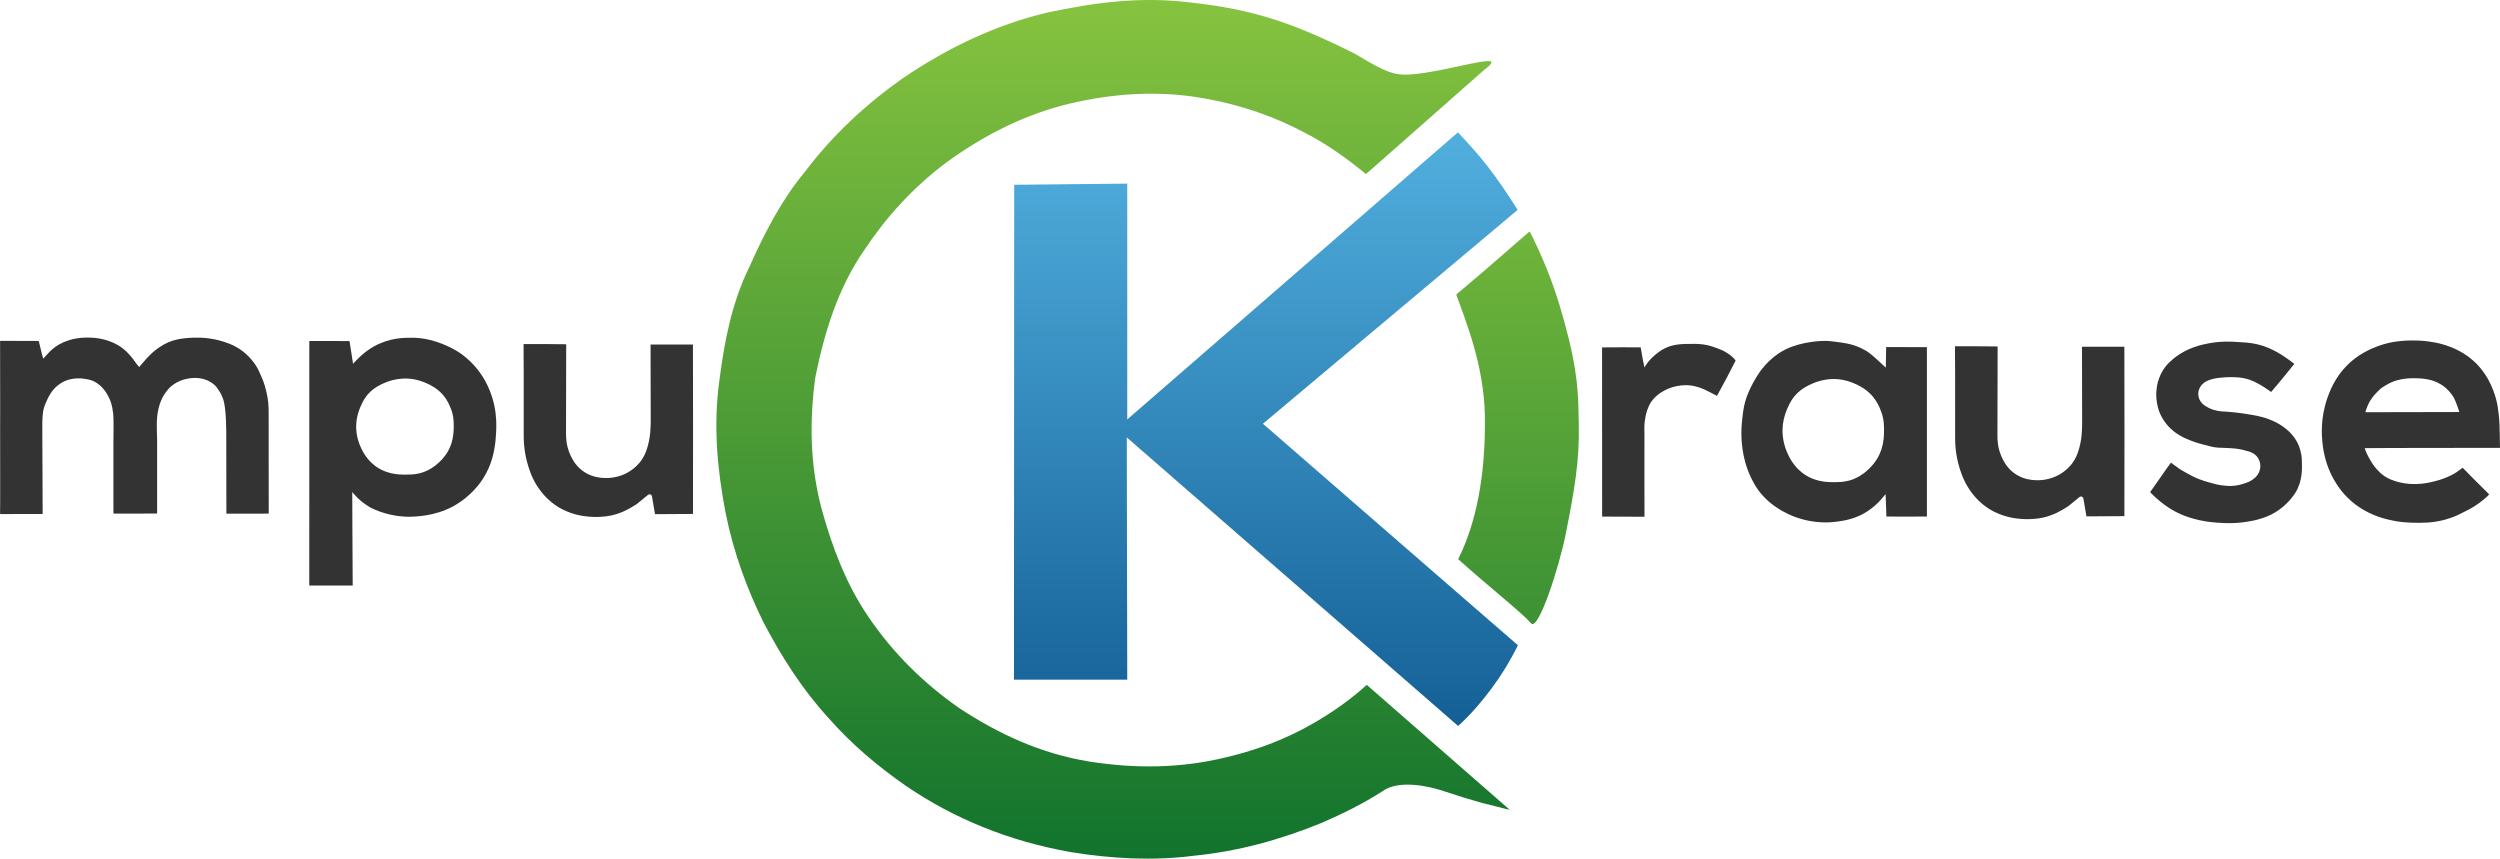 <?xml version="1.0" encoding="UTF-8"?><svg id="a" xmlns="http://www.w3.org/2000/svg" xmlns:xlink="http://www.w3.org/1999/xlink" viewBox="0 0 1529.67 525.39"><defs><style>.e{fill:url(#c);}.f{fill:#333;}.g{fill:url(#b);}.h{fill:url(#d);}</style><linearGradient id="b" x1="774.58" y1="444.2" x2="774.58" y2="80.99" gradientTransform="matrix(1, 0, 0, 1, 0, 0)" gradientUnits="userSpaceOnUse"><stop offset="0" stop-color="#146096"/><stop offset="1" stop-color="#51afde"/></linearGradient><linearGradient id="c" x1="928.55" y1="381.83" x2="928.55" y2="141.6" gradientTransform="matrix(1, 0, 0, 1, 0, 0)" gradientUnits="userSpaceOnUse"><stop offset="0" stop-color="#3c9134"/><stop offset="1" stop-color="#70b53b"/></linearGradient><linearGradient id="d" x1="681.07" y1="525.39" x2="681.07" y2="0" gradientTransform="matrix(1, 0, 0, 1, 0, 0)" gradientUnits="userSpaceOnUse"><stop offset="0" stop-color="#11732d"/><stop offset="1" stop-color="#86c33f"/></linearGradient></defs><path class="g" d="M689.63,368.39c-.08-43.36-.19-100.74-.19-100.74l202.73,176.55c7.83-7.09,14.4-14.77,20.57-23.09,6.03-8.14,11.52-17.06,16.02-26.31-14.48-12.56-28.97-25.13-43.45-37.69l-112.57-97.84,155.76-130.77,.09-.07c-6.21-9.83-11.67-17.96-18.26-26.52-5.59-7.26-11.72-13.92-18.28-20.93-5.67,4.92-202.32,175.65-202.32,175.65V112.35l-69.18,.71-.14,302.82h69.32s-.04-21.16-.09-47.49Z"/><path class="e" d="M935.96,141.6c-9.46,7.93-21.87,19.32-44.92,38.59,5.91,16.74,16.8,42.71,17.51,73.91,.56,37.41-5.5,66.38-16.35,88.03,18.74,16.86,38.79,32.56,44.65,39.27,4.36,5,17.17-34.39,21.17-54.65,5.53-27.99,8.45-44.7,7.99-67.48-.37-18.44-.28-31.67-9.23-63.83-3.5-12.58-6.89-22.3-10.19-30.5-3.69-9.16-7.38-17-10.63-23.34"/><path class="h" d="M838.8,103.88c23.81-20.99,45.52-40.12,69.33-61.11,2.41-1.97,4.61-3.2,4.4-5.21-5.45-1.38-28.89,6.03-47.12,7.79-11.13,1.08-15.82,.05-35.96-12.24-37.84-18.95-61.98-27.21-100.14-31.48-32.05-4.12-60.6,.16-88.49,6.06-31.18,7.41-60.62,21.26-88.66,40.34-22.24,15.72-42.5,34.35-59.8,57.27-13.15,15.74-23.96,35.74-33.69,57.72-10.8,21.83-15.37,45.38-18.44,69.35-3.87,27.71-1.41,54.68,3.71,81.27,5.12,25.53,13.39,46.96,22.97,66.68,11.37,21.77,24.3,41.89,40.05,59.03,14.41,16.39,30.33,29.61,46.99,41.25,29.99,20.53,63.68,34.1,101.05,40.75,25.66,4.14,50.83,5.44,75.35,2.26,26.7-2.61,52.65-9.6,78.37-20.14,12.9-5.6,25.47-11.78,37.23-19.38,9.96-7.2,28.5-3.2,38.72,.4,14.17,4.52,8.61,2.85,22.39,6.88,1.79,.28,14.92,3.85,16.71,4.13-29.15-25.48-58.31-50.96-87.46-76.44-12.51,11.24-25.86,20.04-39.72,27.36-16.34,8.44-31.72,13.49-46.66,17.02-28.07,6.82-55.64,6.84-83.08,2.58-30.25-4.89-56.08-17.08-79.87-32.72-21.39-14.95-40.41-33.29-56.06-56.51-13.07-19.34-21.7-41.73-28.24-65.57-7.04-26.56-7.46-53.28-3.86-80.09,5.69-28.24,13.99-55.05,30.17-78.35,13.15-19.84,29.4-37.78,49.79-53.18,23.42-17.09,48.44-29.62,75.54-36.17,27.8-6.53,55.36-8.14,82.61-3.21,22.61,3.96,43.17,11.19,61.95,21.26,13.21,6.82,25.31,15.51,36.92,25.01l2.98-2.62Z"/><path class="f" d="M0,208.99q0-.44,.32-.44c4.94,0,16.56,.04,23.08,.08,.33,0,.33,0,.37,.24,.89,3.79,1.26,5.43,1.98,8.14,.09,.04,.28,1.08,.68,2.45,.64-.64,1.49-1.59,1.81-1.94,0,0,.43-.47,.8-.87,.88-.94,1.37-1.53,2.67-2.68,2.7-2.39,5.42-4.15,10.76-5.89,1.3-.42,7.47-2.17,15.67-1.32,3.62,.38,12.08,1.72,18.84,8.01,2.06,1.92,3.91,4.08,5.48,6.37,1.11,1.62,1.78,2.35,2.74,3.43,1.36-1.54,2.1-2.63,3.26-3.8,.65-.75,4.59-5.59,9.93-8.83,5.69-3.8,11.83-5.09,20.16-5.34,4.83-.14,12.91,.09,22.32,3.93,10.53,4.3,15.91,12.79,17.56,16.53,1.29,2.92,2.57,5.57,3.47,8.56,1.37,4.51,1.96,8.22,2.2,10.47,.39,3.76,.25,7.64,.28,9.71,0,.54,.01,1.13,.02,2.33,.01,3.06-.01,5.88,0,22.24,.01,16.71,.08,33.53,.04,33.53,0,.36,0,.36-.26,.36-.35,0-16.24,.1-25.49,.04q-.16,0-.17-.31c-.07-23.43-.09-35.88-.07-47.53,0-2.61,.06-17.42-2.04-22.59-.94-2.32-1.04-3.02-3.71-6.72-1.04-1.44-2.41-2.48-3.91-3.4-5.93-3.66-12.67-2.32-14.18-2.03-6.48,1.21-10.58,5.01-11.82,6.6-.92,1.18-4.13,4.52-5.81,11.74-1.5,6.5-.98,12.12-.83,19.3,0,18.42,0,35.29,0,44.26q0,.6-.39,.6c-7.07,0-16.29,.02-25.84,.04q-.5,0-.52-.39c0-6.39,0-11.71-.01-22.41,0-7.35,0-4.76,0-20.12,.04-9.11,.24-12.15-.09-18.1-.72-5.31-1.55-8.84-4.67-13.53-.92-1.19-4.56-6.68-11.35-7.65-.97-.14-8.77-2.15-16.06,2.41-5.69,3.56-7.87,9.03-9.24,12.13-1.8,4.06-2.24,7.25-2.08,19.23,.05,10.84,.07,15.84,.09,20.33,.07,15.91,.11,23.78,.11,27.64,0,.69,0,.7-.89,.69-7.03,0-20.39,.04-24.92,.04q-.25,0-.25-.57c0-.83,.02-1.5,.02-1.92,.01-.9,.02-1.73,.03-2.59,.03-2.2,.02-4.61,.02-5.51-.01-4.11,0-8.22,0-12.34-.08-36.16,0-34.11,0-40.87,0-8.26,0-33.11-.06-41.72Z"/><path class="f" d="M320.36,210.52c8.17-.05,17,0,26.08,.12-.08,11.58-.07,29.68-.11,54.55-.02,2.16,0,7.27,2.53,12.93,.94,2.1,2.86,6.25,7.16,9.62,7.42,5.81,16.37,4.9,19.58,4.35,3.02-.52,8.27-1.96,13-6.22,.8-.72,4.47-3.69,6.71-9.72,2.99-8.03,2.77-15.55,2.84-18.46-.07-35.83-.08-40.29-.09-46.88,6.87,.04,16.5,.05,25.93-.01,.05,23.54,.12,81.62,.02,103.66-8.86,.04-18.98,.11-23.23,.14-.24-1.68-1.15-6.91-1.78-10.48-.07-.41-.27-1.17-.81-1.52-.58-.37-1.56,0-1.73,.22-2.69,2.17-7.75,6.5-7.92,6.24-2.48,1.69-8.05,4.94-14.25,6.27-6.02,1.29-10.79,1.02-13.47,.83-3.45-.25-9.62-.96-16.64-4.48-1.83-.92-7.46-3.9-12.64-10.32s-7.08-12.21-8.29-16.04c-2.9-9.17-2.82-16.73-2.81-20.11,.08-36.43-.06-41.19-.09-54.69Z"/><path class="f" d="M980.25,212.56c7.88-.1,17.83-.07,23.62-.02,1.22,6.92,1.62,9.44,2.33,12.25,1.4-2.36,3.77-6.1,10.58-10.67,5.13-3.02,10.08-3.74,17.11-3.69,4.79-.09,7,.11,8.35,.32,3.7,.56,6.46,1.58,8.24,2.25,2.21,.83,4.15,1.56,6.42,3.08,1.33,.89,3.87,2.59,5.06,4.57-3.5,6.97-6.57,12.79-11.41,21.58-1.82-.92-2.15-1.23-7.36-3.76-2.29-1-5.35-2.31-9.47-2.69-.86-.08-3.99-.32-7.97,.51-5.63,1.18-9.31,3.76-10.12,4.34-1.3,.94-3.38,2.46-5.26,5.15-.46,.65-2.34,3.43-3.47,8.78-1.03,4.87-.79,8.79-.72,9.8,0,22.53-.04,41,.03,51.82-7.12-.03-14.61,0-25.92-.09-.06-23.25-.07-75.29-.04-103.54Z"/><path class="f" d="M1196.2,211.87c8.17-.05,17,0,26.08,.12-.08,11.58-.07,29.68-.11,54.55-.02,2.16,0,7.27,2.53,12.93,.94,2.1,2.86,6.25,7.16,9.62,7.42,5.81,16.37,4.9,19.58,4.35,3.02-.52,8.27-1.96,13-6.22,.8-.72,4.47-3.69,6.71-9.72,2.99-8.03,2.77-15.55,2.84-18.46-.07-35.83-.08-40.29-.09-46.88,6.87,.04,16.5,.05,25.93-.01,.05,23.54,.12,81.62,.02,103.66-8.86,.04-18.98,.11-23.23,.14-.24-1.68-1.15-6.91-1.78-10.48-.07-.41-.27-1.17-.81-1.52-.58-.37-1.56,0-1.73,.22-2.69,2.17-7.75,6.5-7.92,6.24-2.48,1.69-8.05,4.94-14.25,6.27-6.02,1.29-10.79,1.02-13.47,.83-3.45-.25-9.62-.96-16.64-4.48-1.83-.92-7.46-3.9-12.64-10.32-5.04-6.25-7.08-12.21-8.29-16.04-2.9-9.17-2.82-16.73-2.81-20.11,.08-36.43-.06-41.19-.09-54.69Z"/><path class="f" d="M1389.67,239.79c3.06-3.51,8.96-10.59,14.16-17.17-4.99-3.66-10.03-7.75-18.97-10.94-5.11-1.68-9.58-2.07-12.79-2.23-3.24-.16-8.35-.8-15.04-.15-7.03,.69-11.94,2.25-13.14,2.64-3.93,1.29-6.47,2.6-7.08,2.93-3.57,1.88-6.06,3.86-7.3,4.91-1.28,1.09-2.63,2.23-4.14,4.08-.97,1.19-2.87,3.74-4.26,7.47-.24,.63-1.05,2.87-1.48,5.95-.18,1.25-.43,3.57-.2,6.5,.33,4.24,1.47,7.34,1.76,8.11,.51,1.34,1.77,4.33,4.34,7.53,3.12,3.89,6.45,5.94,8.21,7,2.28,1.38,4.14,2.12,6.35,3.01,3.39,1.36,6.06,2.07,8.47,2.71,3.93,1.03,5.89,1.55,8.55,1.77,2.23,.18,2.75,0,7.26,.29,2.91,.18,4.1,.35,4.81,.46,2.03,.31,2.07,.36,4.04,.84,2.17,.53,4.11,1.14,4.49,1.36,.64,.36,1.94,.98,3.12,2.34,1.67,1.93,2.03,4.04,2.13,4.78,.08,.61,.22,2.15-.36,3.98-.47,1.48-1.2,2.46-1.58,2.97-1.12,1.48-2.33,2.28-3.15,2.82-1.58,1.03-2.91,1.49-4.56,2.04-1.2,.4-3.15,1.04-5.79,1.37-3.2,.39-5.65,.1-7.7-.15-2.82-.35-4.82-.91-7.85-1.76-2.04-.57-3.98-1.11-6.5-2.11-3.15-1.25-5.41-2.5-7.32-3.57-3.29-1.84-4.94-2.76-6.22-3.85-1.97-1.35-2.77-2.01-3.59-2.65-.84,1.12-1.83,2.59-2.76,3.8-4.96,7.01-6.71,9.62-9.97,14.25,.36,.42,1.21,1.3,3.41,3.38,2.16,1.82,3.38,2.92,5.22,4.26,3.49,2.55,6.42,4.09,7.09,4.44,.73,.38,3.69,1.9,7.85,3.29,.59,.2,3.08,1.03,6.47,1.78,3.21,.71,5.68,1.01,7.22,1.19,2.9,.34,5.11,.45,6.67,.52,1.68,.08,3.71,.17,6.35,.09,4.41-.12,7.83-.63,9.32-.88,2.16-.36,4.77-.79,8.09-1.85,2.25-.72,5.13-1.65,8.53-3.66,.68-.4,3.27-1.96,6.18-4.6,1.72-1.56,2.93-2.93,3.54-3.66,1.09-1.28,2.34-2.78,3.57-5.03,.36-.66,1.11-2.11,1.78-4.07,.13-.39,.74-2.2,1.17-4.85,.48-3,.45-5.31,.41-7.55-.05-2.65-.07-4.07-.44-6.06-.72-3.91-2.11-6.62-2.52-7.38-.27-.5-1.31-2.41-3.14-4.55-2.05-2.39-4.03-3.85-5.23-4.72-.37-.27-1.66-1.19-3.48-2.21-.55-.31-2.61-1.45-5.59-2.56-2.84-1.06-5.09-1.57-6.99-1.99-1.66-.37-3.1-.59-6-1.05-2.64-.42-4.51-.71-7.07-.99-3.46-.37-6.13-.54-6.13-.54-2.24-.14-2.98-.12-4.51-.39-2.07-.37-3.55-.9-4.2-1.15-.71-.27-1.86-.73-3.24-1.58-.92-.58-1.76-1.1-2.64-2.07-1.08-1.2-1.56-2.35-1.65-2.59-.57-1.4-.61-2.61-.61-3.07,0-.43,.04-1.98,.91-3.72,.79-1.58,1.86-2.48,2.36-2.89,1.1-.91,2.11-1.33,3.12-1.75,1.34-.56,2.4-.79,3.37-1.01,1.61-.35,2.79-.46,5.08-.65,1.38-.12,2.75-.23,4.62-.25,2.42-.03,4.22,.12,4.69,.16,1.2,.1,2.33,.2,3.84,.51,.76,.16,2.1,.47,3.72,1.04,1.89,.67,3.2,1.37,4.86,2.26,.38,.2,1.81,.91,3.73,2.18,3.36,2.21,3.61,2.44,4.3,2.94Z"/><path class="f" d="M299.35,238.21c-6.17-14.71-17-21.86-20.22-23.66-11.86-6.9-21.88-7.91-26.77-7.9-5.13,0-13.6-.14-23.58,5.29-7.18,4.18-10.59,8.47-12.76,10.64-.55-3.16-1.57-10.33-2.16-13.9-5.15-.04-15.21-.03-24.6-.05l-.03,149.66c11.51,0,18.34,0,26.58-.01-.03-13.12-.34-53.72-.28-57.2,1.29,1.36,3.64,4.96,11.02,9.43,8.55,4.31,16.73,5.5,22.7,5.67,4.93,0,16.66-.25,27.91-6.32,11.32-6.2,17.07-14.89,18.54-17.22,5.52-8.76,6.71-16.87,7.43-22.2,.44-6.33,2.12-18.19-3.78-32.23Zm-21.82,25.63c-.08,1.13-.19,2.76-.64,4.86-.41,1.91-.91,3.29-1.03,3.61-.64,1.76-1.36,3.13-1.89,4.03-.2,.34-1.06,1.81-2.49,3.56-.22,.27-1.13,1.37-2.49,2.68-1.66,1.59-3.06,2.61-3.38,2.84-1.79,1.29-3.28,2.05-3.71,2.26-1.59,.79-2.91,1.25-3.54,1.45-.57,.18-2.11,.66-4.19,.96-1.5,.22-2.55,.24-4.66,.29-1.79,.04-3.18,.07-5.08-.08-1.3-.1-2.94-.23-5.06-.73-2.17-.51-3.76-1.14-4.27-1.36-2.19-.91-3.75-1.9-4.36-2.3-.68-.45-2.06-1.41-3.59-2.88-.36-.35-1.82-1.77-3.37-3.96-1.47-2.07-2.3-3.82-2.78-4.83-1.13-2.41-1.71-4.35-1.89-4.98-.68-2.38-.92-4.26-.99-4.89-.2-1.73-.2-3.14-.18-4.01,.01-.47,.04-1.23,.14-2.18,.05-.5,.17-1.58,.46-2.95,.09-.44,.34-1.63,.82-3.15,.12-.37,.49-1.54,1.12-3.03,.13-.31,.58-1.37,1.28-2.72,.44-.85,.84-1.62,1.48-2.61,.83-1.27,1.55-2.13,1.73-2.33,.2-.24,.77-.89,1.58-1.66,.19-.18,.8-.75,1.67-1.43,.23-.18,1.09-.84,2.31-1.61,1.04-.64,1.86-1.06,2.37-1.32,.22-.11,1.03-.52,2.13-.99,1.4-.6,2.5-.97,2.86-1.09,1.47-.49,2.62-.77,3.04-.86,1.25-.29,2.23-.44,2.65-.5,1.34-.19,2.41-.26,2.97-.29,1.23-.06,2.27-.03,3.02,.01,.63,.03,1.72,.11,3.07,.33,.47,.07,1.53,.25,2.87,.6,.45,.12,1.7,.45,3.29,1.03,.37,.14,1.67,.63,3.33,1.43,.64,.31,1.6,.78,2.8,1.51,.64,.39,1.52,.92,2.59,1.75,1.2,.93,2.1,1.8,2.69,2.43,.46,.48,1.24,1.33,2.09,2.51,.35,.48,1.09,1.54,1.87,3,.58,1.09,.92,1.93,1.3,2.84,.53,1.29,.91,2.22,1.27,3.52,.49,1.78,.64,3.2,.72,4.06,.12,1.18,.13,2.03,.15,3.39,.01,1.12,.03,2.28-.07,3.81Z"/><path class="f" d="M1179.02,212.41c-9.11-.07-18.89-.08-24.94-.06-.08,4.67-.21,10.01-.22,12.59-.88-.63-9.44-9.34-13.27-10.96-7.37-4.1-13.86-4.31-20.42-5.22-4.5-.6-17.5,.11-27.47,4.94-1.77,.86-8.71,4.41-14.86,12.39-.83,1.07-4.62,6.19-7.95,13.87-2.78,6.39-3.35,11.74-3.76,15.4-.49,4.34-1.42,12.85,.76,23.45,.98,4.75,2.73,10.88,7.07,18.25,1.44,2.44,5.83,9.05,14.4,14.31,1.67,1.03,7.51,4.74,16.14,6.8,8.68,2.08,15.78,1.48,18.94,1.08,5.25-.66,12.32-1.86,19.31-6.49,7.13-4.72,9.93-9.59,11.01-10.32,.02,1.18,.29,8.81,.47,13.61,5.37,.09,15.38,.04,24.78,0,0-9.97-.01-82.39,0-103.64Zm-26.32,54.12c-.08,1.21-.2,2.97-.67,5.21-.43,2.05-.95,3.53-1.07,3.87-.67,1.89-1.42,3.36-1.96,4.32-.2,.36-1.1,1.95-2.6,3.82-.23,.29-1.18,1.47-2.6,2.88-1.72,1.71-3.18,2.8-3.51,3.04-1.86,1.38-3.42,2.19-3.86,2.42-1.65,.85-3.03,1.34-3.69,1.56-.59,.2-2.2,.7-4.36,1.03-1.56,.23-2.66,.26-4.85,.31-1.86,.04-3.31,.07-5.29-.08-1.35-.11-3.06-.25-5.26-.78-2.26-.55-3.91-1.23-4.44-1.46-2.28-.97-3.9-2.03-4.54-2.47-.71-.48-2.14-1.51-3.74-3.09-.38-.37-1.89-1.9-3.51-4.25-1.53-2.22-2.39-4.1-2.89-5.19-1.18-2.58-1.78-4.67-1.97-5.35-.71-2.55-.95-4.57-1.03-5.24-.2-1.85-.21-3.37-.18-4.3,.01-.5,.05-1.32,.15-2.34,.05-.53,.18-1.7,.47-3.17,.09-.47,.36-1.75,.86-3.38,.12-.4,.51-1.65,1.16-3.25,.14-.34,.61-1.47,1.33-2.92,.46-.91,.87-1.74,1.54-2.8,.86-1.37,1.62-2.29,1.8-2.5,.21-.26,.8-.95,1.64-1.78,.2-.19,.83-.81,1.74-1.54,.24-.19,1.13-.91,2.41-1.73,1.08-.69,1.93-1.14,2.47-1.42,.23-.12,1.07-.56,2.21-1.06,1.46-.64,2.6-1.04,2.98-1.17,1.53-.52,2.73-.82,3.16-.93,1.3-.31,2.32-.47,2.75-.54,1.4-.21,2.51-.28,3.09-.31,1.28-.06,2.36-.03,3.14,.01,.66,.04,1.79,.12,3.19,.35,.49,.08,1.59,.27,2.99,.64,.47,.12,1.77,.48,3.42,1.11,.39,.15,1.74,.67,3.46,1.53,.66,.33,1.66,.84,2.92,1.62,.66,.41,1.58,.99,2.7,1.88,1.24,.99,2.18,1.93,2.8,2.6,.47,.51,1.29,1.43,2.18,2.69,.37,.52,1.14,1.65,1.95,3.22,.6,1.17,.96,2.07,1.35,3.05,.55,1.39,.95,2.38,1.32,3.78,.51,1.91,.66,3.43,.75,4.35,.12,1.26,.14,2.18,.15,3.64,.02,1.21,.03,2.45-.08,4.09Z"/><path class="f" d="M1506.83,286.2c-.7,.44-.96,.78-3.36,2.44-2.37,1.65-4.39,2.54-6.16,3.3-3.7,1.6-6.71,2.33-8.57,2.77-2.28,.54-5.51,1.29-9.84,1.44-3.66,.12-6.38-.24-7.1-.34-3.46-.49-5.96-1.33-6.61-1.55-1.76-.6-3.75-1.29-6.05-2.81-2.17-1.44-3.54-2.91-4.6-4.06-2.05-2.22-3.25-4.19-4.06-5.54-1.32-2.2-3.08-5.68-3.56-7.64,3.52-.08,17.31-.11,82.75-.19-.06-1.88-.08-4.61-.14-7.86-.1-5.21-.16-8.14-.58-12.07-.35-3.29-.69-6.28-1.76-10.19-1-3.67-2.21-6.55-3.06-8.38-.57-1.24-1.58-3.37-3.27-5.99-2.3-3.55-4.55-5.93-5.44-6.84-.88-.9-2.4-2.37-4.48-3.97-.67-.52-2.71-2.05-5.62-3.66-.53-.29-2.94-1.61-6.35-2.92-1.46-.56-3.6-1.31-6.25-1.97-.82-.2-3.25-.79-6.89-1.26-7.61-.97-13.72-.54-16.21-.31-2.04,.19-4.76,.45-8.3,1.28-.99,.23-3.9,.95-7.55,2.37-3.78,1.47-6.47,2.97-7.2,3.38-2.98,1.69-5.06,3.25-5.74,3.77-2.45,1.87-4.19,3.58-5.08,4.5-.92,.94-2.66,2.81-4.55,5.44-.41,.58-1.93,2.71-3.56,5.78-.37,.69-1.94,3.69-3.44,7.93-1.38,3.9-2.09,7.16-2.46,9.06-.3,1.59-.81,4.57-1.01,8.38-.06,1.2-.21,4.61,.17,9.06,.41,4.87,1.25,8.46,1.45,9.31,.93,3.93,2.04,6.8,2.38,7.68,.61,1.54,1.71,4.12,3.44,7.15,1.99,3.47,3.87,5.87,4.37,6.5,2.44,3.07,4.72,5.19,5.95,6.27,1.1,.96,3.93,3.37,8.08,5.75,.95,.55,3.69,2.07,7.48,3.51,3.23,1.23,5.79,1.85,7.58,2.28,3.31,.79,5.84,1.14,6.57,1.23,2.11,.28,3.69,.37,5.45,.48,1.47,.09,4.03,.23,7.27,.17,2.9-.05,5.96-.11,9.94-.78,4.27-.72,7.5-1.8,8.97-2.32,3.06-1.09,5.18-2.17,8.78-4,1.97-1,3.52-1.8,5.55-3.1,2.17-1.39,3.72-2.61,5.03-3.65,2.48-1.97,3.56-3.05,3.81-3.6-4.83-4.76-13.06-12.93-16.17-16.23Zm-58.86-36.12c.42-1.15,.64-1.74,1-2.51,.09-.19,.46-.97,1.04-1.97,.21-.37,.76-1.28,1.59-2.4,.32-.43,.93-1.23,1.79-2.18,.53-.58,.91-.96,1.65-1.68,1.05-1.02,1.57-1.53,2.16-1.97,.41-.31,.97-.65,2.08-1.33,.99-.6,1.48-.9,2.17-1.26,.9-.47,1.69-.82,2.3-1.08,1.13-.47,2.06-.76,2.56-.91,1.1-.33,1.94-.51,2.74-.67,1.17-.24,2.55-.43,4.1-.57,1.33-.12,2.36-.13,4.29-.13,1.41,0,2.18,.02,3.44,.11,1.52,.1,2.32,.25,3.31,.39,1.51,.21,2.57,.48,2.87,.56,.97,.25,1.73,.51,2.15,.66,.56,.2,1.31,.5,2.18,.91,1.02,.49,1.77,.94,2.09,1.13,1.04,.63,1.83,1.23,2.34,1.64,.44,.35,1.35,1.11,2.39,2.22,.18,.19,.85,.91,1.64,1.96,.56,.73,1.11,1.46,1.68,2.51,.35,.64,.59,1.24,1.08,2.44,.1,.24,.49,1.22,1.06,2.8,.3,.86,.7,1.99,1.13,3.35-19.18,.02-38.32,.1-57.51,.12,.13-.6,.39-1.31,.69-2.12Z"/></svg>